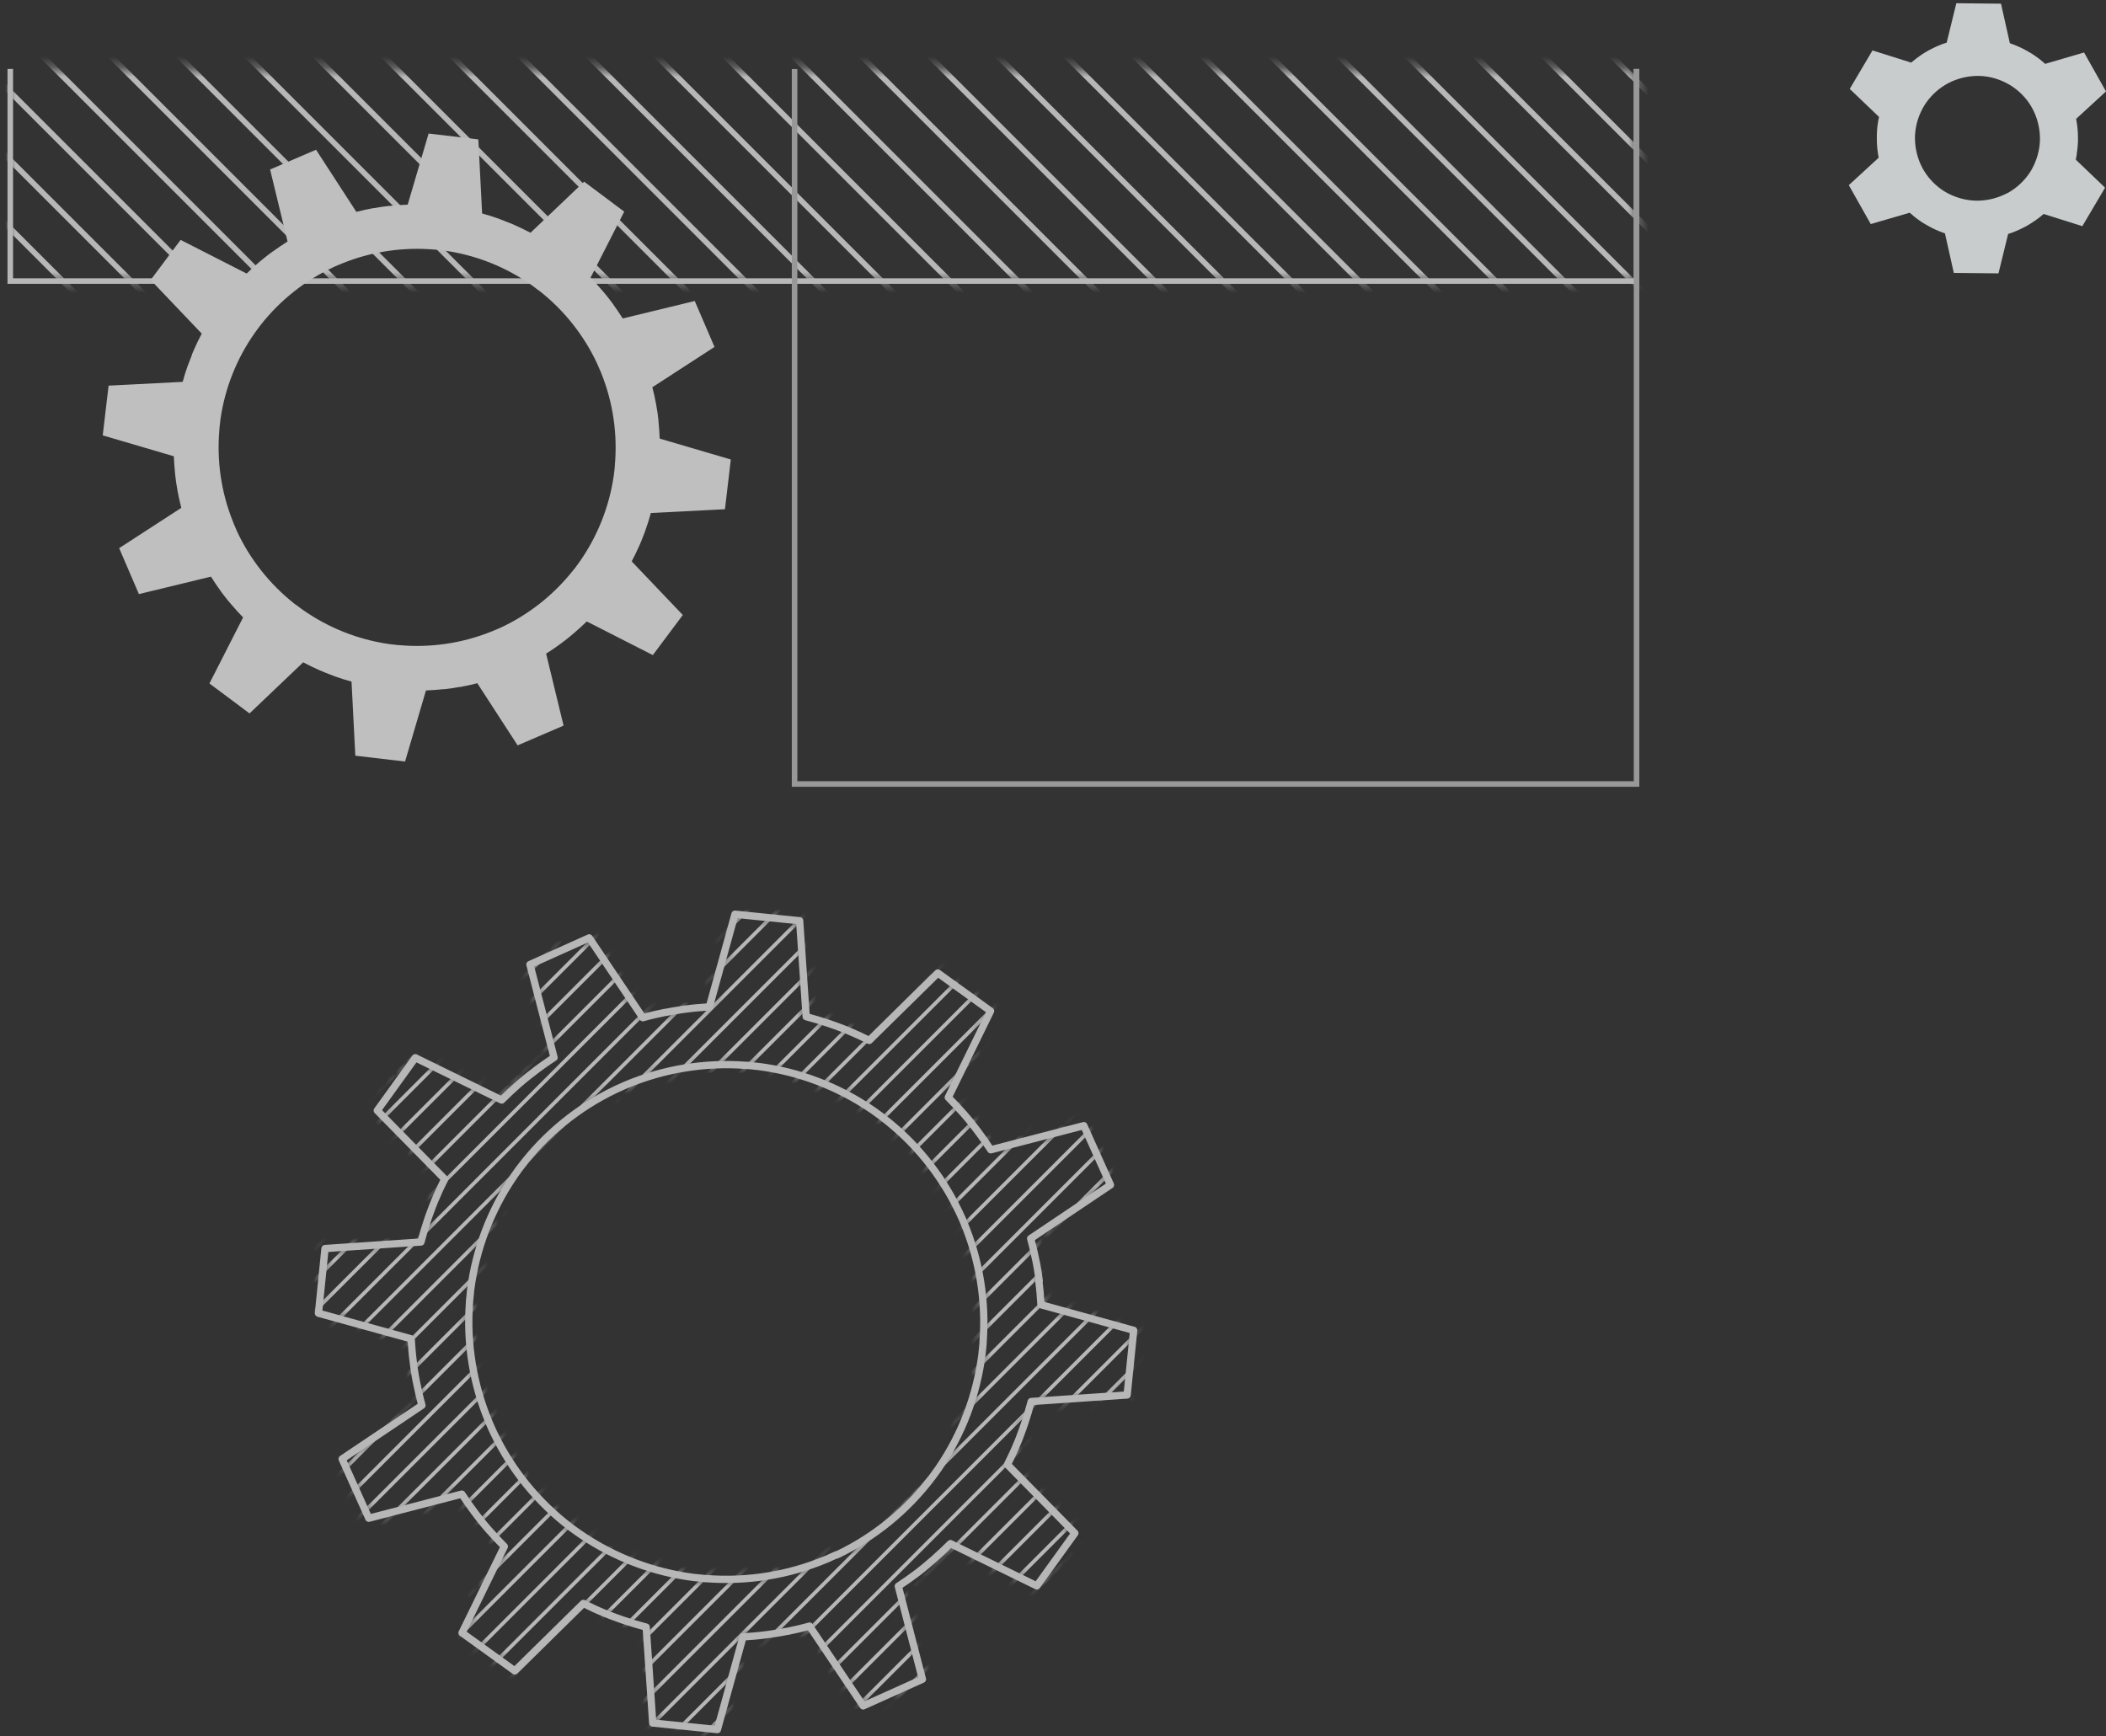 <?xml version="1.0" encoding="UTF-8"?> <svg xmlns="http://www.w3.org/2000/svg" width="205" height="169" viewBox="0 0 205 169" fill="none"><rect x="0" y="0" width="205" height="169" fill="#333333" stroke="none"/> <g opacity="0.75"> <mask id="mask0_396_3662" style="mask-type:luminance" maskUnits="userSpaceOnUse" x="1" y="6" width="159" height="22"> <path d="M159.302 27.35V6.71L1 6.71V27.35L159.302 27.35Z" fill="white"></path> </mask> <g mask="url(#mask0_396_3662)"> <path d="M-10.081 -168.175L172.161 14.078" stroke="#E3E3E3" stroke-width="0.54" stroke-miterlimit="10"></path> <path d="M-10.081 -141.597L172.161 40.644" stroke="#E3E3E3" stroke-width="0.54" stroke-miterlimit="10"></path> <path d="M-10.081 -115.031L172.161 67.21" stroke="#E3E3E3" stroke-width="0.54" stroke-miterlimit="10"></path> <path d="M-10.081 -154.892L172.161 27.361" stroke="#E3E3E3" stroke-width="0.54" stroke-miterlimit="10"></path> <path d="M-10.081 -128.314L172.161 53.928" stroke="#E3E3E3" stroke-width="0.54" stroke-miterlimit="10"></path> <path d="M-10.081 -101.748L172.161 80.494" stroke="#E3E3E3" stroke-width="0.54" stroke-miterlimit="10"></path> <path d="M-10.081 -88.465L172.161 93.777" stroke="#E3E3E3" stroke-width="0.54" stroke-miterlimit="10"></path> <path d="M-10.081 -75.181L172.161 107.071" stroke="#E3E3E3" stroke-width="0.54" stroke-miterlimit="10"></path> <path d="M-10.081 -61.898L172.161 120.354" stroke="#E3E3E3" stroke-width="0.54" stroke-miterlimit="10"></path> <path d="M-10.081 -48.604L172.161 133.638" stroke="#E3E3E3" stroke-width="0.54" stroke-miterlimit="10"></path> <path d="M-10.081 -35.321L172.161 146.921" stroke="#E3E3E3" stroke-width="0.54" stroke-miterlimit="10"></path> <path d="M-10.081 -22.037L172.161 160.204" stroke="#E3E3E3" stroke-width="0.54" stroke-miterlimit="10"></path> <path d="M-10.081 -8.754L172.161 173.487" stroke="#E3E3E3" stroke-width="0.54" stroke-miterlimit="10"></path> <path d="M-10.081 4.529L172.161 186.77" stroke="#E3E3E3" stroke-width="0.54" stroke-miterlimit="10"></path> <path d="M-10.081 -161.533L172.161 20.719" stroke="#E3E3E3" stroke-width="0.54" stroke-miterlimit="10"></path> <path d="M-10.081 -134.956L172.161 47.286" stroke="#E3E3E3" stroke-width="0.54" stroke-miterlimit="10"></path> <path d="M-10.081 -108.389L172.161 73.852" stroke="#E3E3E3" stroke-width="0.54" stroke-miterlimit="10"></path> <path d="M-10.081 -81.823L172.161 100.43" stroke="#E3E3E3" stroke-width="0.54" stroke-miterlimit="10"></path> <path d="M-10.081 -55.245L172.161 126.996" stroke="#E3E3E3" stroke-width="0.54" stroke-miterlimit="10"></path> <path d="M-10.081 -28.679L172.161 153.562" stroke="#E3E3E3" stroke-width="0.54" stroke-miterlimit="10"></path> <path d="M-10.081 -174.817L172.161 7.436" stroke="#E3E3E3" stroke-width="0.54" stroke-miterlimit="10"></path> <path d="M-10.081 -148.239L172.161 34.002" stroke="#E3E3E3" stroke-width="0.54" stroke-miterlimit="10"></path> <path d="M-10.081 -121.672L172.161 60.569" stroke="#E3E3E3" stroke-width="0.54" stroke-miterlimit="10"></path> <path d="M-10.081 -95.106L172.161 87.135" stroke="#E3E3E3" stroke-width="0.54" stroke-miterlimit="10"></path> <path d="M-10.081 -68.54L172.161 113.713" stroke="#E3E3E3" stroke-width="0.54" stroke-miterlimit="10"></path> <path d="M-10.081 -41.962L172.161 140.279" stroke="#E3E3E3" stroke-width="0.54" stroke-miterlimit="10"></path> <path d="M-10.081 -15.396L172.161 166.846" stroke="#E3E3E3" stroke-width="0.54" stroke-miterlimit="10"></path> <path d="M-10.081 -2.113L172.161 180.129" stroke="#E3E3E3" stroke-width="0.54" stroke-miterlimit="10"></path> <path d="M-10.081 11.171L172.161 193.423" stroke="#E3E3E3" stroke-width="0.54" stroke-miterlimit="10"></path> <path d="M-10.081 17.812L172.161 200.065" stroke="#E3E3E3" stroke-width="0.54" stroke-miterlimit="10"></path> <path d="M-10.081 24.454L172.161 206.706" stroke="#E3E3E3" stroke-width="0.54" stroke-miterlimit="10"></path> </g> <path d="M159.303 6.71V27.361H1V6.71" stroke="#E3E3E3" stroke-width="0.54" stroke-miterlimit="10"></path> <path d="M159.303 6.721V76.323H77.345V6.721" stroke="#B9B9B9" stroke-width="0.54" stroke-miterlimit="10"></path> <path d="M17.055 46.23C17.078 46.387 17.089 46.543 17.111 46.689C17.122 46.778 17.134 46.868 17.145 46.957C17.156 47.047 17.167 47.136 17.189 47.225C17.212 47.382 17.245 47.527 17.268 47.684C17.268 47.706 17.268 47.74 17.279 47.762C17.279 47.807 17.29 47.84 17.301 47.885C17.368 48.265 17.458 48.645 17.547 49.026C17.581 49.16 17.614 49.305 17.648 49.439L11.599 53.364L13.522 57.836L20.533 56.137C20.834 56.618 21.159 57.087 21.494 57.557C21.505 57.579 21.528 57.602 21.539 57.624C21.628 57.747 21.729 57.87 21.819 57.993C21.874 58.06 21.93 58.138 21.986 58.205C22.042 58.272 22.098 58.351 22.154 58.418C22.255 58.541 22.355 58.664 22.456 58.776C22.478 58.798 22.489 58.82 22.512 58.843C22.881 59.279 23.272 59.704 23.663 60.106L20.387 66.535L24.29 69.454L29.511 64.478C30.014 64.746 30.529 64.992 31.054 65.227C31.076 65.227 31.11 65.249 31.132 65.261C31.278 65.328 31.423 65.384 31.557 65.44C31.647 65.473 31.725 65.507 31.814 65.54C31.904 65.574 31.982 65.607 32.072 65.641C32.217 65.697 32.362 65.753 32.508 65.808C32.53 65.808 32.564 65.831 32.586 65.842C33.123 66.032 33.67 66.211 34.218 66.356L34.587 73.568L39.429 74.138L41.464 67.217C42.034 67.195 42.604 67.15 43.175 67.094C43.197 67.094 43.23 67.094 43.253 67.094C43.376 67.083 43.499 67.072 43.622 67.05C43.655 67.05 43.678 67.05 43.711 67.038C43.801 67.027 43.89 67.016 43.98 67.005C44.069 66.994 44.158 66.983 44.248 66.96C44.404 66.938 44.55 66.904 44.706 66.882C44.729 66.882 44.751 66.882 44.773 66.882C44.773 66.882 44.773 66.882 44.785 66.882C45.344 66.781 45.903 66.658 46.462 66.513L50.386 72.562L54.859 70.639L53.159 63.628C53.282 63.55 53.394 63.483 53.517 63.405C53.841 63.192 54.154 62.968 54.467 62.745C54.501 62.722 54.535 62.689 54.568 62.667C54.568 62.667 54.568 62.667 54.579 62.667C54.602 62.656 54.613 62.644 54.635 62.622C54.758 62.532 54.881 62.432 55.004 62.342C55.071 62.286 55.15 62.231 55.217 62.175C55.284 62.119 55.362 62.063 55.429 62.007C55.451 61.985 55.474 61.973 55.496 61.951C55.597 61.873 55.686 61.794 55.787 61.705C55.809 61.683 55.831 61.672 55.854 61.649C56.29 61.28 56.715 60.889 57.117 60.498L63.547 63.774L66.465 59.871L61.489 54.65C61.758 54.147 62.004 53.632 62.238 53.107C62.249 53.084 62.261 53.051 62.272 53.029C62.339 52.883 62.395 52.749 62.451 52.604C62.484 52.514 62.518 52.436 62.551 52.346C62.585 52.268 62.618 52.179 62.652 52.089C62.708 51.944 62.764 51.799 62.82 51.653C62.82 51.631 62.842 51.608 62.842 51.575C63.032 51.038 63.211 50.49 63.356 49.943L70.568 49.574L71.138 44.732L64.217 42.697C64.195 42.127 64.15 41.557 64.094 40.986C64.094 40.964 64.094 40.931 64.094 40.908C64.072 40.752 64.061 40.595 64.038 40.45C64.027 40.36 64.016 40.271 64.005 40.181C63.994 40.092 63.983 40.002 63.96 39.913C63.938 39.757 63.904 39.611 63.882 39.455C63.882 39.432 63.882 39.399 63.871 39.376C63.77 38.817 63.647 38.258 63.502 37.699L69.551 33.775L67.628 29.302L60.617 31.002C60.315 30.521 59.991 30.051 59.656 29.582C59.644 29.559 59.622 29.537 59.611 29.515C59.521 29.392 59.421 29.269 59.331 29.146C59.275 29.078 59.219 29 59.163 28.933C59.108 28.866 59.052 28.788 58.996 28.721C58.895 28.598 58.794 28.475 58.694 28.363C58.672 28.34 58.66 28.318 58.638 28.296C58.269 27.86 57.878 27.435 57.486 27.032L60.762 20.603L56.86 17.685L51.639 22.66C51.135 22.392 50.621 22.146 50.096 21.911C50.073 21.911 50.051 21.889 50.029 21.878C49.883 21.811 49.738 21.755 49.592 21.699C49.514 21.665 49.425 21.632 49.335 21.598C49.246 21.565 49.168 21.531 49.078 21.498C48.933 21.442 48.787 21.386 48.642 21.33C48.62 21.33 48.586 21.308 48.564 21.296C48.027 21.106 47.479 20.927 46.931 20.782L46.562 13.57L41.721 13L39.686 19.921C39.116 19.944 38.545 19.988 37.975 20.044C37.953 20.044 37.919 20.044 37.897 20.044C37.774 20.055 37.651 20.067 37.528 20.089C37.494 20.089 37.472 20.089 37.438 20.1C37.349 20.111 37.26 20.122 37.17 20.134C37.081 20.145 36.991 20.156 36.902 20.178C36.745 20.201 36.6 20.234 36.443 20.257C36.421 20.257 36.399 20.257 36.376 20.257C36.376 20.257 36.376 20.257 36.365 20.257C35.806 20.357 35.247 20.48 34.688 20.625L30.763 14.576L26.291 16.5L27.991 23.51C27.51 23.812 27.04 24.136 26.57 24.472C26.57 24.472 26.57 24.472 26.559 24.472C26.537 24.483 26.526 24.494 26.515 24.505C26.392 24.595 26.269 24.695 26.134 24.785C26.067 24.841 25.989 24.897 25.922 24.953C25.844 25.009 25.777 25.064 25.698 25.131C25.676 25.154 25.654 25.165 25.631 25.187C25.531 25.266 25.441 25.344 25.34 25.422C25.318 25.445 25.296 25.456 25.273 25.478C24.837 25.847 24.413 26.238 24.01 26.63L17.581 23.354L14.663 27.256L19.638 32.478C19.37 32.981 19.124 33.495 18.889 34.02C18.889 34.043 18.867 34.077 18.855 34.099C18.788 34.244 18.733 34.389 18.677 34.524V34.546C18.677 34.546 18.677 34.557 18.677 34.568C18.654 34.636 18.621 34.703 18.598 34.77C18.565 34.859 18.531 34.937 18.498 35.027C18.442 35.172 18.386 35.318 18.33 35.463C18.33 35.485 18.308 35.519 18.296 35.541C18.106 36.078 17.927 36.626 17.782 37.174L10.57 37.543L10 42.384L16.921 44.419C16.944 44.989 16.988 45.559 17.044 46.13C17.044 46.152 17.044 46.186 17.044 46.208L17.055 46.23ZM32.586 25.948C32.709 25.892 32.832 25.836 32.955 25.791C33.067 25.747 33.178 25.691 33.301 25.646C33.335 25.635 33.357 25.623 33.391 25.612C36.231 24.472 39.317 24.025 42.369 24.304C42.403 24.304 42.437 24.304 42.459 24.304C42.593 24.315 42.727 24.338 42.861 24.349C42.984 24.36 43.107 24.371 43.23 24.394C43.264 24.394 43.297 24.394 43.32 24.405C46.35 24.841 49.246 25.992 51.75 27.759C51.773 27.782 51.806 27.793 51.829 27.815C51.941 27.893 52.041 27.971 52.153 28.061C52.254 28.139 52.354 28.206 52.455 28.285C52.477 28.307 52.499 28.318 52.533 28.34C54.937 30.23 56.871 32.679 58.157 35.463C58.168 35.496 58.179 35.519 58.191 35.552C58.247 35.675 58.303 35.809 58.358 35.932C58.403 36.044 58.459 36.156 58.504 36.268C58.515 36.301 58.526 36.324 58.537 36.357C59.678 39.197 60.125 42.283 59.846 45.336C59.846 45.369 59.846 45.392 59.846 45.425C59.834 45.559 59.812 45.694 59.801 45.839C59.79 45.962 59.778 46.085 59.756 46.208C59.756 46.242 59.756 46.264 59.745 46.297C59.309 49.328 58.157 52.223 56.391 54.728C56.368 54.75 56.357 54.773 56.335 54.806C56.268 54.907 56.189 55.008 56.111 55.108C56.033 55.22 55.955 55.332 55.865 55.432C55.843 55.455 55.831 55.477 55.809 55.499C53.908 57.904 51.471 59.838 48.687 61.124C48.664 61.135 48.631 61.146 48.608 61.157C48.497 61.213 48.374 61.258 48.262 61.303C48.139 61.358 48.016 61.414 47.893 61.459C47.859 61.47 47.837 61.481 47.803 61.493C44.963 62.633 41.877 63.08 38.825 62.801C38.791 62.801 38.758 62.801 38.736 62.801C38.613 62.79 38.478 62.767 38.355 62.756C38.221 62.745 38.098 62.722 37.964 62.711C37.931 62.711 37.908 62.711 37.875 62.7C34.844 62.264 31.949 61.112 29.444 59.346C29.422 59.324 29.388 59.312 29.366 59.29C29.265 59.212 29.165 59.145 29.064 59.066C28.952 58.988 28.851 58.91 28.74 58.831C28.717 58.809 28.695 58.798 28.661 58.776C26.257 56.875 24.323 54.437 23.037 51.653C23.026 51.62 23.015 51.597 23.004 51.564C22.948 51.452 22.903 51.34 22.858 51.228C22.802 51.105 22.747 50.982 22.702 50.848C22.691 50.815 22.679 50.792 22.668 50.759C21.528 47.919 21.081 44.833 21.36 41.78C21.36 41.747 21.36 41.713 21.36 41.68C21.371 41.557 21.394 41.434 21.405 41.311C21.416 41.176 21.438 41.042 21.45 40.908C21.45 40.875 21.45 40.841 21.461 40.807C21.897 37.777 23.048 34.882 24.815 32.388C24.837 32.366 24.849 32.332 24.871 32.31C24.949 32.198 25.039 32.086 25.117 31.974C25.195 31.874 25.262 31.773 25.34 31.684C25.363 31.661 25.374 31.639 25.396 31.605C27.297 29.201 29.735 27.267 32.519 25.981C32.552 25.97 32.575 25.959 32.608 25.937L32.586 25.948Z" fill="#EDEDED"></path> <mask id="mask1_396_3662" style="mask-type:luminance" maskUnits="userSpaceOnUse" x="31" y="89" width="80" height="80"> <path d="M101.162 124.724C101.139 124.522 101.106 124.321 101.083 124.131C101.061 124.008 101.05 123.896 101.027 123.773C101.005 123.662 100.994 123.539 100.972 123.427C100.938 123.225 100.905 123.024 100.86 122.834C100.86 122.801 100.849 122.767 100.837 122.734C100.837 122.678 100.815 122.622 100.804 122.577C100.703 122.085 100.591 121.593 100.468 121.112C100.424 120.933 100.379 120.754 100.323 120.576L108.094 115.354L105.5 109.584L96.443 111.933C96.041 111.318 95.616 110.714 95.169 110.121C95.146 110.088 95.124 110.065 95.102 110.032C94.978 109.875 94.856 109.707 94.733 109.551C94.654 109.461 94.587 109.372 94.509 109.271C94.431 109.182 94.364 109.081 94.285 108.992C94.151 108.835 94.028 108.679 93.894 108.533C93.872 108.511 93.849 108.478 93.827 108.455C93.335 107.896 92.832 107.359 92.306 106.834L96.421 98.426L91.289 94.725L84.614 101.288C83.954 100.953 83.283 100.64 82.601 100.36C82.567 100.349 82.534 100.338 82.5 100.315C82.31 100.237 82.131 100.159 81.941 100.092C81.829 100.047 81.718 100.002 81.606 99.969C81.494 99.924 81.382 99.879 81.27 99.846C81.08 99.779 80.89 99.712 80.7 99.644C80.667 99.633 80.633 99.622 80.6 99.611C79.895 99.376 79.191 99.164 78.475 98.974L77.838 89.637L71.543 89L69.049 98.023C68.311 98.068 67.573 98.124 66.835 98.224C66.802 98.224 66.769 98.224 66.735 98.236C66.578 98.258 66.411 98.28 66.254 98.303C66.221 98.303 66.176 98.314 66.142 98.325C66.019 98.347 65.907 98.359 65.784 98.381C65.673 98.403 65.55 98.415 65.438 98.437C65.237 98.47 65.047 98.504 64.845 98.549C64.812 98.549 64.789 98.549 64.756 98.56C64.756 98.56 64.745 98.56 64.734 98.56C64.007 98.705 63.28 98.873 62.575 99.074L57.354 91.303L51.584 93.897L53.932 102.954C53.776 103.055 53.62 103.155 53.474 103.256C53.06 103.535 52.647 103.826 52.244 104.128C52.199 104.162 52.155 104.195 52.11 104.229C52.11 104.229 52.11 104.229 52.099 104.24C52.076 104.262 52.054 104.273 52.032 104.296C51.875 104.419 51.708 104.542 51.551 104.665C51.462 104.743 51.372 104.81 51.271 104.888C51.182 104.967 51.081 105.034 50.992 105.112C50.958 105.134 50.936 105.157 50.902 105.19C50.779 105.291 50.656 105.403 50.533 105.503C50.511 105.526 50.477 105.548 50.455 105.57C49.896 106.062 49.359 106.566 48.834 107.091L40.426 102.976L36.725 108.109L43.288 114.784C42.953 115.443 42.64 116.114 42.36 116.796C42.349 116.83 42.338 116.863 42.315 116.897C42.237 117.087 42.159 117.266 42.092 117.456C42.047 117.568 42.002 117.68 41.969 117.791C41.924 117.903 41.89 118.015 41.846 118.116C41.779 118.306 41.712 118.496 41.644 118.686C41.644 118.719 41.622 118.753 41.611 118.787C41.376 119.491 41.164 120.195 40.974 120.911L31.637 121.548L31 127.843L40.023 130.337C40.068 131.075 40.124 131.813 40.224 132.551C40.224 132.584 40.224 132.618 40.236 132.651C40.258 132.852 40.291 133.054 40.314 133.255C40.336 133.378 40.347 133.49 40.37 133.613C40.392 133.725 40.403 133.848 40.426 133.959C40.459 134.161 40.493 134.351 40.538 134.552C40.538 134.586 40.549 134.619 40.56 134.653C40.705 135.379 40.873 136.106 41.074 136.811L33.303 142.032L35.897 147.802L44.954 145.454C45.357 146.069 45.782 146.672 46.229 147.265C46.251 147.298 46.273 147.321 46.296 147.354C46.419 147.511 46.542 147.679 46.665 147.835C46.743 147.925 46.81 148.014 46.888 148.115C46.967 148.204 47.034 148.305 47.112 148.394C47.246 148.551 47.369 148.707 47.503 148.853C47.526 148.875 47.548 148.909 47.571 148.931C48.062 149.49 48.566 150.027 49.091 150.552L44.976 158.96L50.109 162.661L56.784 156.098C57.443 156.433 58.114 156.747 58.796 157.026C58.83 157.037 58.863 157.048 58.886 157.06C59.076 157.138 59.266 157.216 59.445 157.283C59.557 157.328 59.669 157.373 59.769 157.406C59.881 157.451 59.993 157.496 60.105 157.529C60.295 157.596 60.485 157.663 60.675 157.73C60.708 157.742 60.742 157.753 60.775 157.764C61.48 157.999 62.184 158.211 62.9 158.401L63.537 167.738L69.832 168.375L72.326 159.352C73.063 159.307 73.801 159.251 74.539 159.15C74.573 159.15 74.606 159.15 74.64 159.139C74.796 159.117 74.964 159.095 75.121 159.072C75.154 159.072 75.199 159.061 75.233 159.05C75.356 159.027 75.467 159.016 75.59 158.994C75.702 158.972 75.825 158.96 75.937 158.938C76.138 158.904 76.34 158.871 76.53 158.826C76.552 158.826 76.585 158.826 76.619 158.815C76.619 158.815 76.63 158.815 76.641 158.815C77.368 158.67 78.095 158.502 78.799 158.301L84.021 166.072L89.79 163.478L87.442 154.421C88.057 154.018 88.661 153.593 89.254 153.146C89.254 153.146 89.254 153.146 89.265 153.135C89.287 153.124 89.31 153.101 89.332 153.09C89.489 152.967 89.656 152.844 89.813 152.71C89.902 152.643 89.992 152.565 90.081 152.487C90.171 152.408 90.271 152.33 90.361 152.252C90.394 152.229 90.417 152.207 90.45 152.173C90.573 152.073 90.696 151.961 90.819 151.86C90.841 151.838 90.875 151.816 90.897 151.793C91.456 151.301 91.993 150.798 92.519 150.273L100.927 154.387L104.628 149.255L98.064 142.58C98.4 141.92 98.713 141.249 98.993 140.567C99.004 140.534 99.015 140.5 99.037 140.467C99.115 140.277 99.194 140.098 99.261 139.908C99.261 139.897 99.261 139.885 99.272 139.874C99.272 139.874 99.272 139.852 99.283 139.841C99.317 139.751 99.35 139.662 99.384 139.572C99.429 139.46 99.473 139.349 99.507 139.237C99.574 139.047 99.641 138.857 99.708 138.667C99.719 138.633 99.731 138.6 99.742 138.566C99.977 137.862 100.189 137.157 100.379 136.442L109.715 135.804L110.353 129.509L101.329 127.016C101.285 126.278 101.229 125.54 101.128 124.802C101.128 124.768 101.128 124.735 101.117 124.701L101.162 124.724ZM81.449 151.346C81.293 151.424 81.125 151.491 80.969 151.558C80.823 151.626 80.678 151.693 80.532 151.76C80.499 151.771 80.454 151.793 80.421 151.804C76.753 153.336 72.773 153.985 68.803 153.683C68.759 153.683 68.725 153.683 68.68 153.683C68.502 153.672 68.334 153.649 68.155 153.627C67.998 153.616 67.842 153.593 67.674 153.582C67.629 153.582 67.596 153.582 67.551 153.571C63.615 153.068 59.836 151.637 56.549 149.401C56.515 149.378 56.482 149.356 56.448 149.333C56.303 149.233 56.169 149.132 56.023 149.032C55.889 148.942 55.766 148.841 55.632 148.752C55.599 148.73 55.565 148.707 55.531 148.674C52.367 146.27 49.818 143.139 48.096 139.561C48.074 139.528 48.062 139.483 48.04 139.449C47.962 139.293 47.895 139.125 47.816 138.957C47.749 138.812 47.682 138.667 47.626 138.521C47.615 138.488 47.593 138.443 47.582 138.409C46.05 134.742 45.401 130.75 45.703 126.792C45.703 126.759 45.703 126.714 45.703 126.68C45.714 126.502 45.737 126.323 45.759 126.155C45.77 125.998 45.793 125.831 45.804 125.674C45.804 125.641 45.804 125.596 45.815 125.562C46.318 121.615 47.761 117.836 49.997 114.549C50.019 114.515 50.041 114.482 50.064 114.448C50.153 114.314 50.254 114.191 50.343 114.057C50.444 113.912 50.545 113.766 50.656 113.632C50.679 113.599 50.701 113.565 50.724 113.543C53.127 110.378 56.269 107.829 59.847 106.107C59.881 106.085 59.914 106.074 59.959 106.051C60.105 105.984 60.261 105.917 60.406 105.85C60.563 105.783 60.719 105.705 60.876 105.638C60.91 105.626 60.943 105.604 60.988 105.593C64.655 104.061 68.647 103.412 72.605 103.714C72.65 103.714 72.683 103.714 72.728 103.714C72.896 103.726 73.064 103.748 73.22 103.759C73.388 103.781 73.555 103.793 73.723 103.815C73.768 103.815 73.801 103.815 73.846 103.826C77.782 104.329 81.561 105.772 84.848 108.008C84.882 108.03 84.915 108.053 84.949 108.075C85.083 108.164 85.217 108.265 85.352 108.366C85.497 108.466 85.631 108.567 85.765 108.668C85.799 108.69 85.832 108.712 85.866 108.746C89.03 111.15 91.579 114.292 93.301 117.87C93.324 117.903 93.335 117.937 93.357 117.982C93.424 118.127 93.491 118.272 93.558 118.418C93.637 118.574 93.704 118.742 93.771 118.898C93.782 118.932 93.805 118.977 93.816 119.01C95.347 122.678 95.996 126.658 95.694 130.627C95.694 130.672 95.694 130.717 95.694 130.762C95.683 130.918 95.66 131.086 95.649 131.242C95.627 131.41 95.616 131.589 95.593 131.757C95.593 131.801 95.594 131.846 95.582 131.88C95.079 135.815 93.648 139.595 91.412 142.871C91.389 142.904 91.367 142.938 91.345 142.971C91.244 143.117 91.132 143.262 91.031 143.407C90.942 143.53 90.853 143.665 90.752 143.788C90.73 143.821 90.707 143.855 90.674 143.888C88.27 147.052 85.139 149.602 81.561 151.324C81.528 151.346 81.483 151.357 81.449 151.38V151.346Z" fill="white"></path> </mask> <g mask="url(#mask1_396_3662)"> <path d="M-23.24 169.348L60.272 85.836" stroke="#E3E3E3" stroke-width="0.36" stroke-miterlimit="10"></path> <path d="M-11.063 169.348L72.448 85.836" stroke="#E3E3E3" stroke-width="0.36" stroke-miterlimit="10"></path> <path d="M1.113 169.348L84.625 85.836" stroke="#E3E3E3" stroke-width="0.36" stroke-miterlimit="10"></path> <path d="M13.289 169.348L96.801 85.836" stroke="#E3E3E3" stroke-width="0.36" stroke-miterlimit="10"></path> <path d="M-29.322 169.348L54.19 85.836" stroke="#E3E3E3" stroke-width="0.36" stroke-miterlimit="10"></path> <path d="M-17.146 169.348L66.355 85.836" stroke="#E3E3E3" stroke-width="0.36" stroke-miterlimit="10"></path> <path d="M-4.97 169.348L78.531 85.836" stroke="#E3E3E3" stroke-width="0.36" stroke-miterlimit="10"></path> <path d="M7.207 169.348L90.707 85.836" stroke="#E3E3E3" stroke-width="0.36" stroke-miterlimit="10"></path> <path d="M19.372 169.348L102.884 85.836" stroke="#E3E3E3" stroke-width="0.36" stroke-miterlimit="10"></path> <path d="M25.465 169.348L108.966 85.836" stroke="#E3E3E3" stroke-width="0.36" stroke-miterlimit="10"></path> <path d="M31.548 169.348L115.06 85.836" stroke="#E3E3E3" stroke-width="0.36" stroke-miterlimit="10"></path> <path d="M37.642 169.348L121.142 85.836" stroke="#E3E3E3" stroke-width="0.36" stroke-miterlimit="10"></path> <path d="M43.724 169.348L127.236 85.836" stroke="#E3E3E3" stroke-width="0.36" stroke-miterlimit="10"></path> <path d="M49.818 169.348L133.319 85.836" stroke="#E3E3E3" stroke-width="0.36" stroke-miterlimit="10"></path> <path d="M55.9 169.348L139.412 85.836" stroke="#E3E3E3" stroke-width="0.36" stroke-miterlimit="10"></path> <path d="M61.983 169.348L145.495 85.836" stroke="#E3E3E3" stroke-width="0.36" stroke-miterlimit="10"></path> <path d="M68.077 169.348L151.577 85.836" stroke="#E3E3E3" stroke-width="0.36" stroke-miterlimit="10"></path> <path d="M-20.187 169.348L63.313 85.836" stroke="#E3E3E3" stroke-width="0.36" stroke-miterlimit="10"></path> <path d="M-8.011 169.348L75.49 85.836" stroke="#E3E3E3" stroke-width="0.36" stroke-miterlimit="10"></path> <path d="M4.154 169.348L87.666 85.836" stroke="#E3E3E3" stroke-width="0.36" stroke-miterlimit="10"></path> <path d="M16.33 169.348L99.842 85.836" stroke="#E3E3E3" stroke-width="0.36" stroke-miterlimit="10"></path> <path d="M28.507 169.348L112.019 85.836" stroke="#E3E3E3" stroke-width="0.36" stroke-miterlimit="10"></path> <path d="M40.683 169.348L124.184 85.836" stroke="#E3E3E3" stroke-width="0.36" stroke-miterlimit="10"></path> <path d="M52.859 169.348L136.36 85.836" stroke="#E3E3E3" stroke-width="0.36" stroke-miterlimit="10"></path> <path d="M-26.281 169.348L57.231 85.836" stroke="#E3E3E3" stroke-width="0.36" stroke-miterlimit="10"></path> <path d="M-14.105 169.348L69.407 85.836" stroke="#E3E3E3" stroke-width="0.36" stroke-miterlimit="10"></path> <path d="M-1.928 169.348L81.572 85.836" stroke="#E3E3E3" stroke-width="0.36" stroke-miterlimit="10"></path> <path d="M10.248 169.348L93.749 85.836" stroke="#E3E3E3" stroke-width="0.36" stroke-miterlimit="10"></path> <path d="M22.424 169.348L105.925 85.836" stroke="#E3E3E3" stroke-width="0.36" stroke-miterlimit="10"></path> <path d="M34.589 169.348L118.101 85.836" stroke="#E3E3E3" stroke-width="0.36" stroke-miterlimit="10"></path> <path d="M46.765 169.348L130.277 85.836" stroke="#E3E3E3" stroke-width="0.36" stroke-miterlimit="10"></path> <path d="M58.942 169.348L142.454 85.836" stroke="#E3E3E3" stroke-width="0.36" stroke-miterlimit="10"></path> <path d="M65.035 169.348L148.536 85.836" stroke="#E3E3E3" stroke-width="0.36" stroke-miterlimit="10"></path> <path d="M71.118 169.348L154.63 85.836" stroke="#E3E3E3" stroke-width="0.36" stroke-miterlimit="10"></path> <path d="M74.159 169.348L157.671 85.836" stroke="#E3E3E3" stroke-width="0.36" stroke-miterlimit="10"></path> <path d="M77.2 169.348L160.712 85.836" stroke="#E3E3E3" stroke-width="0.36" stroke-miterlimit="10"></path> <path d="M80.253 169.348L163.754 85.836" stroke="#E3E3E3" stroke-width="0.36" stroke-miterlimit="10"></path> <path d="M83.294 169.348L166.795 85.836" stroke="#E3E3E3" stroke-width="0.36" stroke-miterlimit="10"></path> <path d="M86.335 169.348L169.847 85.836" stroke="#E3E3E3" stroke-width="0.36" stroke-miterlimit="10"></path> <path d="M89.377 169.348L172.889 85.836" stroke="#E3E3E3" stroke-width="0.36" stroke-miterlimit="10"></path> </g> <path d="M101.162 124.724C101.139 124.522 101.106 124.321 101.083 124.131C101.061 124.008 101.05 123.896 101.027 123.773C101.005 123.662 100.994 123.539 100.972 123.427C100.938 123.225 100.905 123.024 100.86 122.834C100.86 122.801 100.849 122.767 100.837 122.734C100.837 122.678 100.815 122.622 100.804 122.577C100.703 122.085 100.591 121.593 100.468 121.112C100.424 120.933 100.379 120.754 100.323 120.576L108.094 115.354L105.5 109.584L96.443 111.933C96.041 111.318 95.616 110.714 95.169 110.121C95.146 110.088 95.124 110.065 95.102 110.032C94.978 109.875 94.856 109.707 94.733 109.551C94.654 109.461 94.587 109.372 94.509 109.271C94.431 109.182 94.364 109.081 94.285 108.992C94.151 108.835 94.028 108.679 93.894 108.533C93.872 108.511 93.849 108.478 93.827 108.455C93.335 107.896 92.832 107.359 92.306 106.834L96.421 98.426L91.289 94.725L84.614 101.288C83.954 100.953 83.283 100.64 82.601 100.36C82.567 100.349 82.534 100.338 82.5 100.315C82.31 100.237 82.131 100.159 81.941 100.092C81.829 100.047 81.718 100.002 81.606 99.969C81.494 99.924 81.382 99.879 81.27 99.846C81.08 99.779 80.89 99.712 80.7 99.644C80.667 99.633 80.633 99.622 80.6 99.611C79.895 99.376 79.191 99.164 78.475 98.974L77.838 89.637L71.543 89L69.049 98.023C68.311 98.068 67.573 98.124 66.835 98.224C66.802 98.224 66.769 98.224 66.735 98.236C66.578 98.258 66.411 98.28 66.254 98.303C66.221 98.303 66.176 98.314 66.142 98.325C66.019 98.347 65.907 98.359 65.784 98.381C65.673 98.403 65.55 98.415 65.438 98.437C65.237 98.47 65.047 98.504 64.845 98.549C64.812 98.549 64.789 98.549 64.756 98.56C64.756 98.56 64.745 98.56 64.734 98.56C64.007 98.705 63.28 98.873 62.575 99.074L57.354 91.303L51.584 93.897L53.932 102.954C53.776 103.055 53.62 103.155 53.474 103.256C53.06 103.535 52.647 103.826 52.244 104.128C52.199 104.162 52.155 104.195 52.11 104.229C52.11 104.229 52.11 104.229 52.099 104.24C52.076 104.262 52.054 104.273 52.032 104.296C51.875 104.419 51.708 104.542 51.551 104.665C51.462 104.743 51.372 104.81 51.271 104.888C51.182 104.967 51.081 105.034 50.992 105.112C50.958 105.134 50.936 105.157 50.902 105.19C50.779 105.291 50.656 105.403 50.533 105.503C50.511 105.526 50.477 105.548 50.455 105.57C49.896 106.062 49.359 106.566 48.834 107.091L40.426 102.976L36.725 108.109L43.288 114.784C42.953 115.443 42.64 116.114 42.36 116.796C42.349 116.83 42.338 116.863 42.315 116.897C42.237 117.087 42.159 117.266 42.092 117.456C42.047 117.568 42.002 117.68 41.969 117.791C41.924 117.903 41.89 118.015 41.846 118.116C41.779 118.306 41.712 118.496 41.644 118.686C41.644 118.719 41.622 118.753 41.611 118.787C41.376 119.491 41.164 120.195 40.974 120.911L31.637 121.548L31 127.843L40.023 130.337C40.068 131.075 40.124 131.813 40.224 132.551C40.224 132.584 40.224 132.618 40.236 132.651C40.258 132.852 40.291 133.054 40.314 133.255C40.336 133.378 40.347 133.49 40.37 133.613C40.392 133.725 40.403 133.848 40.426 133.959C40.459 134.161 40.493 134.351 40.538 134.552C40.538 134.586 40.549 134.619 40.56 134.653C40.705 135.379 40.873 136.106 41.074 136.811L33.303 142.032L35.897 147.802L44.954 145.454C45.357 146.069 45.782 146.672 46.229 147.265C46.251 147.298 46.273 147.321 46.296 147.354C46.419 147.511 46.542 147.679 46.665 147.835C46.743 147.925 46.81 148.014 46.888 148.115C46.967 148.204 47.034 148.305 47.112 148.394C47.246 148.551 47.369 148.707 47.503 148.853C47.526 148.875 47.548 148.909 47.571 148.931C48.062 149.49 48.566 150.027 49.091 150.552L44.976 158.96L50.109 162.661L56.784 156.098C57.443 156.433 58.114 156.747 58.796 157.026C58.83 157.037 58.863 157.048 58.886 157.06C59.076 157.138 59.266 157.216 59.445 157.283C59.557 157.328 59.669 157.373 59.769 157.406C59.881 157.451 59.993 157.496 60.105 157.529C60.295 157.596 60.485 157.663 60.675 157.73C60.708 157.742 60.742 157.753 60.775 157.764C61.48 157.999 62.184 158.211 62.9 158.401L63.537 167.738L69.832 168.375L72.326 159.352C73.063 159.307 73.801 159.251 74.539 159.15C74.573 159.15 74.606 159.15 74.64 159.139C74.796 159.117 74.964 159.095 75.121 159.072C75.154 159.072 75.199 159.061 75.233 159.05C75.356 159.027 75.467 159.016 75.59 158.994C75.702 158.972 75.825 158.96 75.937 158.938C76.138 158.904 76.34 158.871 76.53 158.826C76.552 158.826 76.585 158.826 76.619 158.815C76.619 158.815 76.63 158.815 76.641 158.815C77.368 158.67 78.095 158.502 78.799 158.301L84.021 166.072L89.79 163.478L87.442 154.421C88.057 154.018 88.661 153.593 89.254 153.146C89.254 153.146 89.254 153.146 89.265 153.135C89.287 153.124 89.31 153.101 89.332 153.09C89.489 152.967 89.656 152.844 89.813 152.71C89.902 152.643 89.992 152.565 90.081 152.487C90.171 152.408 90.271 152.33 90.361 152.252C90.394 152.229 90.417 152.207 90.45 152.173C90.573 152.073 90.696 151.961 90.819 151.86C90.841 151.838 90.875 151.816 90.897 151.793C91.456 151.301 91.993 150.798 92.519 150.273L100.927 154.387L104.628 149.255L98.064 142.58C98.4 141.92 98.713 141.249 98.993 140.567C99.004 140.534 99.015 140.5 99.037 140.467C99.115 140.277 99.194 140.098 99.261 139.908C99.261 139.897 99.261 139.885 99.272 139.874C99.272 139.874 99.272 139.852 99.283 139.841C99.317 139.751 99.35 139.662 99.384 139.572C99.429 139.46 99.473 139.349 99.507 139.237C99.574 139.047 99.641 138.857 99.708 138.667C99.719 138.633 99.731 138.6 99.742 138.566C99.977 137.862 100.189 137.157 100.379 136.442L109.715 135.804L110.353 129.509L101.329 127.016C101.285 126.278 101.229 125.54 101.128 124.802C101.128 124.768 101.128 124.735 101.117 124.701L101.162 124.724ZM81.449 151.346C81.293 151.424 81.125 151.491 80.969 151.558C80.823 151.626 80.678 151.693 80.532 151.76C80.499 151.771 80.454 151.793 80.421 151.804C76.753 153.336 72.773 153.985 68.803 153.683C68.759 153.683 68.725 153.683 68.68 153.683C68.502 153.672 68.334 153.649 68.155 153.627C67.998 153.616 67.842 153.593 67.674 153.582C67.629 153.582 67.596 153.582 67.551 153.571C63.615 153.068 59.836 151.637 56.549 149.401C56.515 149.378 56.482 149.356 56.448 149.333C56.303 149.233 56.169 149.132 56.023 149.032C55.889 148.942 55.766 148.841 55.632 148.752C55.599 148.73 55.565 148.707 55.531 148.674C52.367 146.27 49.818 143.139 48.096 139.561C48.074 139.528 48.062 139.483 48.04 139.449C47.962 139.293 47.895 139.125 47.816 138.957C47.749 138.812 47.682 138.667 47.626 138.521C47.615 138.488 47.593 138.443 47.582 138.409C46.05 134.742 45.401 130.75 45.703 126.792C45.703 126.759 45.703 126.714 45.703 126.68C45.714 126.502 45.737 126.323 45.759 126.155C45.77 125.998 45.793 125.831 45.804 125.674C45.804 125.641 45.804 125.596 45.815 125.562C46.318 121.615 47.761 117.836 49.997 114.549C50.019 114.515 50.041 114.482 50.064 114.448C50.153 114.314 50.254 114.191 50.343 114.057C50.444 113.912 50.545 113.766 50.656 113.632C50.679 113.599 50.701 113.565 50.724 113.543C53.127 110.378 56.269 107.829 59.847 106.107C59.881 106.085 59.914 106.074 59.959 106.051C60.105 105.984 60.261 105.917 60.406 105.85C60.563 105.783 60.719 105.705 60.876 105.638C60.91 105.626 60.943 105.604 60.988 105.593C64.655 104.061 68.647 103.412 72.605 103.714C72.65 103.714 72.683 103.714 72.728 103.714C72.896 103.726 73.064 103.748 73.22 103.759C73.388 103.781 73.555 103.793 73.723 103.815C73.768 103.815 73.801 103.815 73.846 103.826C77.782 104.329 81.561 105.772 84.848 108.008C84.882 108.03 84.915 108.053 84.949 108.075C85.083 108.164 85.217 108.265 85.352 108.366C85.497 108.466 85.631 108.567 85.765 108.668C85.799 108.69 85.832 108.712 85.866 108.746C89.03 111.15 91.579 114.292 93.301 117.87C93.324 117.903 93.335 117.937 93.357 117.982C93.424 118.127 93.491 118.272 93.558 118.418C93.637 118.574 93.704 118.742 93.771 118.898C93.782 118.932 93.805 118.977 93.816 119.01C95.347 122.678 95.996 126.658 95.694 130.627C95.694 130.672 95.694 130.717 95.694 130.762C95.683 130.918 95.66 131.086 95.649 131.242C95.627 131.41 95.616 131.589 95.593 131.757C95.593 131.801 95.594 131.846 95.582 131.88C95.079 135.815 93.648 139.595 91.412 142.871C91.389 142.904 91.367 142.938 91.345 142.971C91.244 143.117 91.132 143.262 91.031 143.407C90.942 143.53 90.853 143.665 90.752 143.788C90.73 143.821 90.707 143.855 90.674 143.888C88.27 147.052 85.139 149.602 81.561 151.324C81.528 151.346 81.483 151.357 81.449 151.38V151.346Z" stroke="#E3E3E3" stroke-width="0.71" stroke-linecap="round" stroke-linejoin="round"></path> <path d="M202.149 14.984C202.171 14.827 202.193 14.671 202.216 14.514C202.216 14.436 202.227 14.357 202.238 14.279C202.249 14.123 202.261 13.966 202.272 13.81C202.272 13.798 202.272 13.776 202.272 13.765C202.272 13.754 202.272 13.742 202.272 13.731C202.272 13.675 202.272 13.608 202.272 13.552C202.272 13.496 202.272 13.429 202.272 13.373C202.272 13.362 202.272 13.351 202.272 13.34C202.272 12.747 202.205 12.155 202.093 11.573L205 8.901L202.864 5.111L199.074 6.218C198.94 6.095 198.806 5.972 198.66 5.86C198.537 5.759 198.414 5.659 198.28 5.569C198.213 5.524 198.157 5.48 198.09 5.435C197.956 5.345 197.833 5.256 197.699 5.178C197.687 5.178 197.676 5.167 197.654 5.155C197.654 5.155 197.632 5.144 197.62 5.133C197.564 5.099 197.52 5.066 197.464 5.044C197.408 5.01 197.363 4.988 197.307 4.954C197.307 4.954 197.285 4.943 197.274 4.932C197.263 4.932 197.251 4.921 197.229 4.909C197.028 4.798 196.815 4.686 196.592 4.585C196.279 4.44 195.966 4.317 195.641 4.205L194.78 0.359L190.431 0.314L189.492 4.149C189.167 4.25 188.843 4.373 188.541 4.507C188.329 4.608 188.105 4.708 187.904 4.82C187.893 4.82 187.882 4.831 187.859 4.842C187.859 4.842 187.837 4.854 187.826 4.854C187.77 4.887 187.725 4.909 187.669 4.943C187.669 4.943 187.658 4.943 187.647 4.954C187.602 4.976 187.557 5.01 187.513 5.032C187.513 5.032 187.49 5.044 187.479 5.055C187.401 5.099 187.311 5.155 187.233 5.2C187.166 5.245 187.099 5.29 187.032 5.334C186.685 5.569 186.35 5.826 186.037 6.095L182.269 4.909L180.055 8.655L182.906 11.383C182.85 11.629 182.805 11.875 182.772 12.132C182.761 12.222 182.749 12.311 182.738 12.401C182.727 12.557 182.705 12.703 182.705 12.859C182.705 12.859 182.705 12.87 182.705 12.882C182.705 12.971 182.705 13.06 182.694 13.161C182.694 13.172 182.694 13.184 182.694 13.195C182.694 13.251 182.694 13.295 182.694 13.351V13.373C182.694 13.429 182.694 13.496 182.694 13.552C182.694 13.564 182.694 13.575 182.694 13.586C182.694 14.179 182.761 14.771 182.872 15.353L179.965 18.025L182.101 21.815L185.891 20.708C186.204 20.988 186.529 21.256 186.875 21.491C187.009 21.581 187.132 21.67 187.267 21.748C187.278 21.748 187.289 21.759 187.311 21.771C187.311 21.771 187.334 21.782 187.345 21.793C187.401 21.826 187.446 21.86 187.501 21.882C187.557 21.916 187.602 21.938 187.658 21.972H187.692C187.692 21.972 187.714 22.005 187.736 22.017C187.937 22.128 188.15 22.24 188.374 22.341C188.687 22.486 189 22.609 189.324 22.721L190.185 26.567L194.534 26.612L195.474 22.777C195.798 22.676 196.122 22.553 196.424 22.419C196.636 22.319 196.86 22.218 197.061 22.106C197.072 22.106 197.095 22.095 197.106 22.084C197.106 22.084 197.128 22.084 197.14 22.073C197.195 22.039 197.251 22.017 197.296 21.983C197.296 21.983 197.307 21.983 197.318 21.972C197.363 21.95 197.408 21.916 197.453 21.894C197.453 21.894 197.475 21.882 197.486 21.871C197.989 21.569 198.481 21.223 198.929 20.831L202.697 22.017L204.91 18.271L202.059 15.543C202.093 15.364 202.138 15.185 202.16 15.006L202.149 14.984ZM195.373 18.808C195.373 18.808 195.351 18.808 195.351 18.819C194.501 19.266 193.55 19.512 192.589 19.534C192.589 19.534 192.566 19.534 192.555 19.534C192.511 19.534 192.466 19.534 192.421 19.534C192.388 19.534 192.343 19.534 192.309 19.534C192.309 19.534 192.287 19.534 192.276 19.534C191.314 19.501 190.364 19.233 189.525 18.774C189.525 18.774 189.503 18.774 189.503 18.763C189.469 18.741 189.425 18.718 189.391 18.696C189.358 18.673 189.324 18.651 189.29 18.64C189.29 18.64 189.279 18.64 189.268 18.629C188.452 18.114 187.759 17.421 187.267 16.594C187.267 16.594 187.267 16.571 187.255 16.571C187.233 16.538 187.211 16.493 187.188 16.459C187.166 16.426 187.155 16.392 187.132 16.359C187.132 16.359 187.132 16.337 187.121 16.337C186.674 15.487 186.428 14.536 186.406 13.575C186.406 13.575 186.406 13.552 186.406 13.541C186.406 13.496 186.406 13.452 186.406 13.407C186.406 13.373 186.406 13.329 186.406 13.295C186.406 13.295 186.406 13.273 186.406 13.262C186.439 12.3 186.708 11.35 187.177 10.511C187.177 10.511 187.177 10.5 187.188 10.489C187.211 10.455 187.233 10.411 187.255 10.377C187.278 10.343 187.289 10.31 187.311 10.276C187.311 10.276 187.311 10.265 187.323 10.254C187.837 9.438 188.541 8.745 189.369 8.253C189.369 8.253 189.38 8.253 189.391 8.241C189.425 8.219 189.458 8.208 189.492 8.185C189.525 8.163 189.57 8.141 189.604 8.118C189.604 8.118 189.615 8.118 189.626 8.107C190.476 7.66 191.426 7.414 192.388 7.392C192.388 7.392 192.41 7.392 192.421 7.392C192.466 7.392 192.499 7.392 192.544 7.392C192.589 7.392 192.622 7.392 192.667 7.392C192.667 7.392 192.689 7.392 192.701 7.392C193.662 7.425 194.613 7.694 195.451 8.163C195.451 8.163 195.474 8.163 195.474 8.174C195.507 8.197 195.541 8.219 195.574 8.23C195.608 8.253 195.641 8.275 195.686 8.297C195.686 8.297 195.697 8.297 195.708 8.308C196.525 8.823 197.218 9.516 197.71 10.343C197.71 10.343 197.71 10.366 197.721 10.366C197.743 10.399 197.755 10.433 197.777 10.466C197.799 10.5 197.822 10.545 197.844 10.578C197.844 10.578 197.844 10.601 197.855 10.601C198.302 11.45 198.548 12.401 198.571 13.362C198.571 13.362 198.571 13.385 198.571 13.396C198.571 13.429 198.571 13.474 198.571 13.508C198.571 13.552 198.571 13.597 198.571 13.631C198.571 13.631 198.571 13.653 198.571 13.664C198.537 14.626 198.269 15.576 197.81 16.415C197.81 16.415 197.81 16.437 197.799 16.437C197.777 16.471 197.766 16.504 197.743 16.538C197.721 16.571 197.699 16.616 197.676 16.65C197.676 16.65 197.676 16.672 197.665 16.672C197.151 17.488 196.458 18.17 195.63 18.673C195.63 18.673 195.608 18.673 195.608 18.685C195.574 18.707 195.529 18.729 195.496 18.752C195.462 18.774 195.429 18.785 195.395 18.808H195.373Z" fill="#F9FFFF"></path> </g> </svg> 